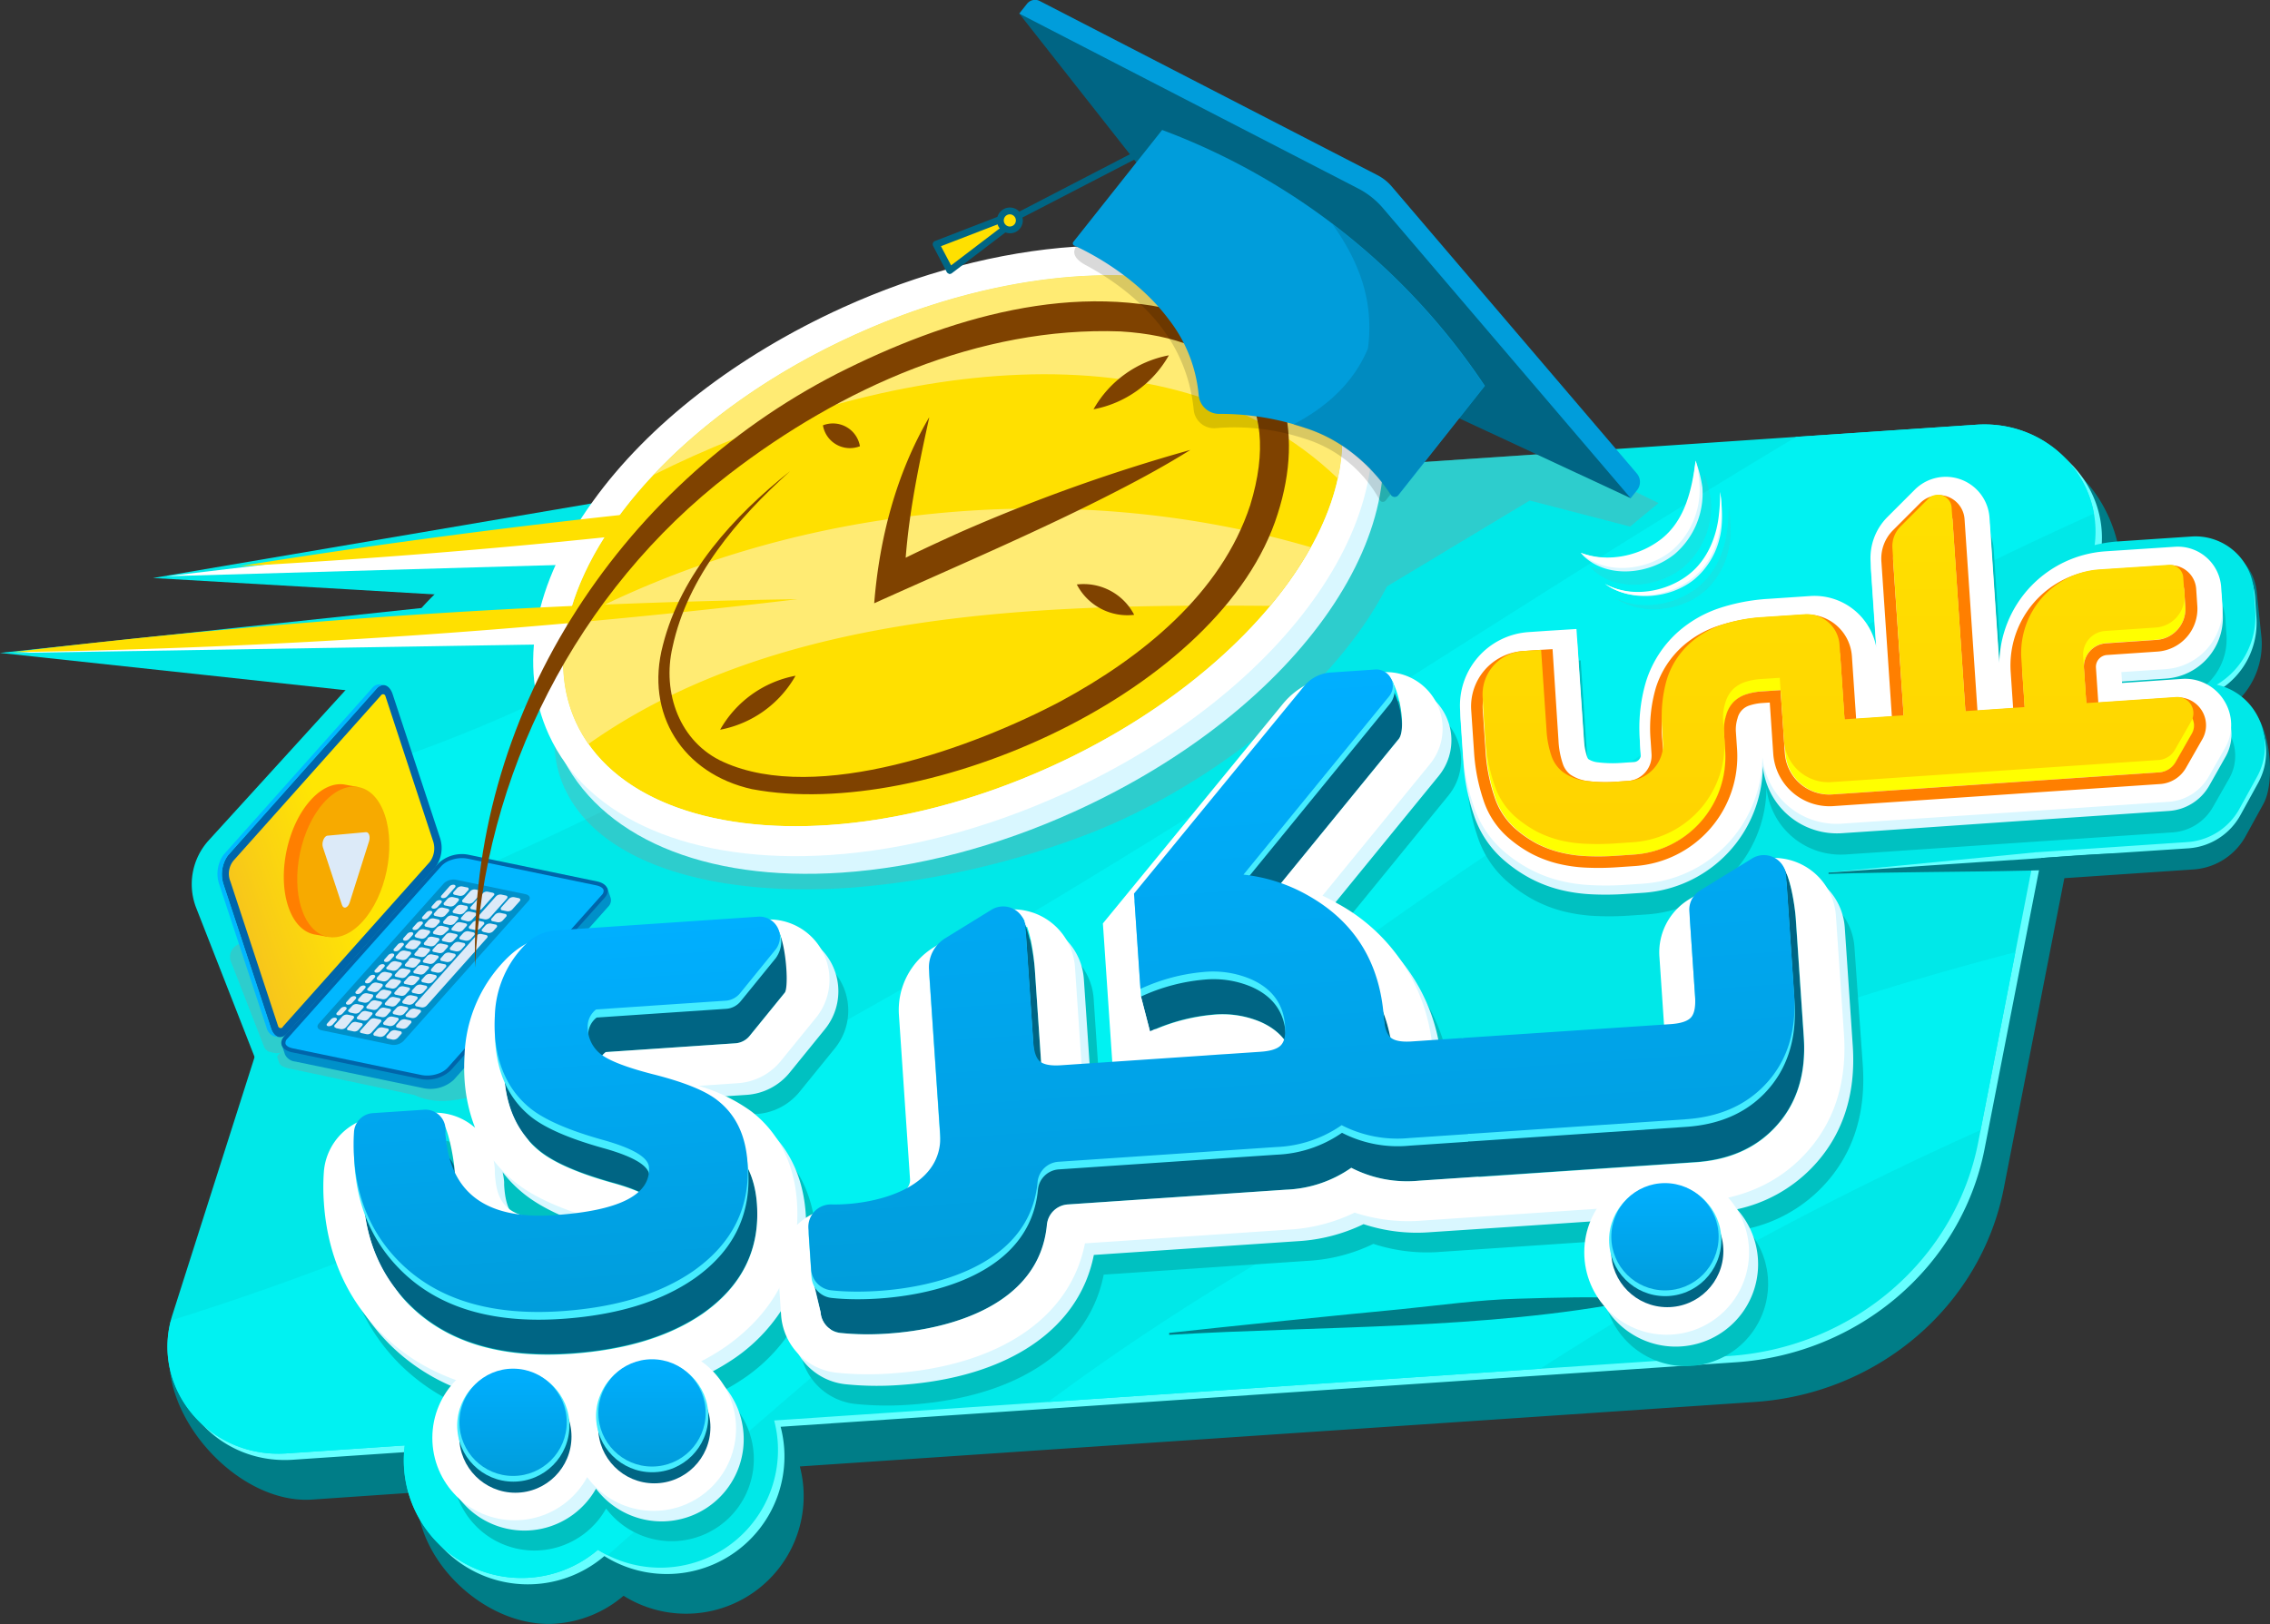 <svg xmlns="http://www.w3.org/2000/svg" xmlns:xlink="http://www.w3.org/1999/xlink" width="497.54" height="356.05" viewBox="0 0 497.54 356.05">
  <rect x="0" y="0" width="497.54" height="356.05" fill="#333333" stroke="none"/>
  <defs>
    <style>
      .cls-1 {
        isolation: isolate;
      }

      .cls-2 {
        fill: #007d87;
      }

      .cls-3 {
        fill: #6ff;
      }

      .cls-4 {
        fill: #00e8e8;
      }

      .cls-5 {
        fill: #00f2f2;
      }

      .cls-6 {
        fill: #00c1c1;
      }

      .cls-7 {
        fill: #d9f7ff;
      }

      .cls-8 {
        fill: #fff;
      }

      .cls-9 {
        fill: #ff0;
      }

      .cls-10 {
        fill: #ff7f00;
      }

      .cls-11 {
        fill: url(#linear-gradient);
      }

      .cls-12, .cls-23, .cls-24 {
        mix-blend-mode: multiply;
      }

      .cls-12, .cls-27 {
        opacity: 0.31;
      }

      .cls-13 {
        fill: #919191;
      }

      .cls-14 {
        fill: #ffe000;
      }

      .cls-15 {
        fill: #ffeb73;
      }

      .cls-16 {
        fill: #0090c9;
      }

      .cls-17 {
        fill: #0065aa;
      }

      .cls-18 {
        fill: #00b7ff;
      }

      .cls-19 {
        fill: #dceaf8;
      }

      .cls-20 {
        fill: url(#Dégradé_sans_nom_36);
      }

      .cls-21 {
        fill: #f7aa00;
      }

      .cls-22 {
        fill: #7f4200;
      }

      .cls-23 {
        opacity: 0.12;
      }

      .cls-24 {
        opacity: 0.15;
      }

      .cls-25, .cls-27 {
        fill: #006584;
      }

      .cls-26 {
        fill: #009ddb;
      }

      .cls-28 {
        fill: #45edff;
      }

      .cls-29 {
        fill: url(#linear-gradient-2);
      }

      .cls-30 {
        fill: url(#linear-gradient-3);
      }

      .cls-31 {
        fill: url(#linear-gradient-4);
      }

      .cls-32 {
        fill: url(#linear-gradient-5);
      }

      .cls-33 {
        fill: url(#linear-gradient-6);
      }
    </style>
    <linearGradient id="linear-gradient" x1="396.35" y1="211" x2="401.51" y2="134.71" gradientTransform="translate(-5.36 24.22) rotate(-3.86)" gradientUnits="userSpaceOnUse">
      <stop offset="0" stop-color="#ffd300"/>
      <stop offset="1" stop-color="#ffe000"/>
    </linearGradient>
    <linearGradient id="Dégradé_sans_nom_36" data-name="Dégradé sans nom 36" x1="63.24" y1="168.6" x2="108.21" y2="168.6" gradientTransform="translate(-60.02 78.57) rotate(-18.27)" gradientUnits="userSpaceOnUse">
      <stop offset="0" stop-color="#f7c61b"/>
      <stop offset="0.53" stop-color="#ffe603"/>
    </linearGradient>
    <linearGradient id="linear-gradient-2" x1="275.11" y1="294.63" x2="275.11" y2="166.03" gradientTransform="translate(-5.36 24.22) rotate(-3.86)" gradientUnits="userSpaceOnUse">
      <stop offset="0" stop-color="#009ddb"/>
      <stop offset="0.28" stop-color="#00a2e6"/>
      <stop offset="1" stop-color="#00afff"/>
    </linearGradient>
    <linearGradient id="linear-gradient-3" x1="115.46" y1="294.36" x2="115.46" y2="210.96" xlink:href="#linear-gradient-2"/>
    <linearGradient id="linear-gradient-4" x1="142.91" y1="321.52" x2="142.91" y2="298.01" gradientTransform="matrix(1, 0, 0, 1, 0, 0)" xlink:href="#linear-gradient-2"/>
    <linearGradient id="linear-gradient-5" x1="364.93" y1="282.9" x2="364.93" y2="259.39" gradientTransform="matrix(1, 0, 0, 1, 0, 0)" xlink:href="#linear-gradient-2"/>
    <linearGradient id="linear-gradient-6" x1="112.46" y1="323.58" x2="112.46" y2="300.06" gradientTransform="matrix(1, 0, 0, 1, 0, 0)" xlink:href="#linear-gradient-2"/>
  </defs>
  <g class="cls-1">
    <g id="Layer_1" data-name="Layer 1">
      <g>
        <path class="cls-2" d="M496.65,180.73c-1.95-3.2-4.37-.85-7.85-1.61a17.36,17.36,0,0,0,8.43-16.19l-1-9.56c-.49-7.17-6.27-11.07-13.22-10.6l-16,5h0A28.64,28.64,0,0,0,447,157.94a30.64,30.64,0,0,0-3.44,5l-1.43-21.22a13,13,0,0,0-13.59-12.23,12.47,12.47,0,0,0-8.12,3.81L414,140a16.85,16.85,0,0,0-4.63,12.82l.7,10.31a16.93,16.93,0,0,0-12.75-4.61l-9.95.67a46.18,46.18,0,0,0-12,2.37,30,30,0,0,0-10.74,6.34,29.4,29.4,0,0,0-8.22,13.2,43.33,43.33,0,0,0-1.49,15.38L355,199l-2.25.15a25.78,25.78,0,0,1-5.2-.13,4.67,4.67,0,0,1-.76-.17,17,17,0,0,1-.52-3.41L345,176l-.65-9.71-9.45.61-4.24.28c-10.86.74-19.08,10.44-18.32,21.64l.7,10.38a53.64,53.64,0,0,0,2.58,13.33,27.46,27.46,0,0,0,8.4,12.64,36.13,36.13,0,0,0,6.34,4.39,33.91,33.91,0,0,0,7.38,2.89,39.78,39.78,0,0,0,8,1.24,71.35,71.35,0,0,0,8.47-.09l4-.27a32.73,32.73,0,0,0,28.95-23.65,19.87,19.87,0,0,0,17.95,9.12l9.49-.64,3.92-.26L447.37,216l1.57-.11,33.42-2.26a14.12,14.12,0,0,0,11.42-7.36l3.85-7C500.05,194.91,499.26,185,496.65,180.73Z" transform="translate(-1.54 -23.02)"/>
        <path class="cls-2" d="M441.88,121.24,140.66,146.49C116,148.15,95,164.29,87.72,187.06L39.49,315.49c-5,15.83,13.32,37.44,30.45,36.29L95.86,350c-.2,1.62-3,.76-2.89,2.46,1,14.22,16,27.49,30.24,26.53a25.68,25.68,0,0,0,15-6.12,25.79,25.79,0,0,0,39.42-23.62,25.39,25.39,0,0,0-.78-4.73l209.34-14.14c27.07-1.83,49.51-21.09,54.54-46.82L466,154.07C469,138.89,457.85,120.16,441.88,121.24Z" transform="translate(-1.54 -23.02)"/>
        <path class="cls-3" d="M436.12,117.51,136.45,137.76c-24.61,1.66-45.67,17.8-52.93,40.56L40.72,312.64c-5,15.84,7.89,31.56,25,30.41l25.93-1.76a25,25,0,0,0-.15,5A25.79,25.79,0,0,0,134,364.17a25.79,25.79,0,0,0,39.42-23.62,26.24,26.24,0,0,0-.78-4.73L382,321.68c27.07-1.83,49.51-21.09,54.53-46.82l25.29-129.52C464.75,130.16,452.09,116.43,436.12,117.51Z" transform="translate(-1.54 -23.02)"/>
        <path class="cls-3" d="M496.19,180.62a13.28,13.28,0,0,0-8.52-6.13,17.37,17.37,0,0,0,8.43-16.19l-.28-4.16A12.86,12.86,0,0,0,482.33,142l-16.42,1.11h0a28.68,28.68,0,0,0-20.06,10.21,31.07,31.07,0,0,0-3.44,5L441,137.09a12.94,12.94,0,0,0-13.59-12.23,12.42,12.42,0,0,0-8.12,3.81l-6.45,6.66a16.81,16.81,0,0,0-4.63,12.81l.7,10.32a16.89,16.89,0,0,0-12.75-4.61l-9.95.67a46.18,46.18,0,0,0-12,2.36,30.28,30.28,0,0,0-10.74,6.34,29.4,29.4,0,0,0-8.22,13.2,43.41,43.41,0,0,0-1.49,15.39l.17,2.56-2.25.15a25.07,25.07,0,0,1-5.2-.13,3.92,3.92,0,0,1-.76-.16,17.09,17.09,0,0,1-.52-3.42l-1.31-19.41-.65-9.7-9.45.6-4.24.29c-10.86.73-19.08,10.44-18.32,21.64l.7,10.37a53.81,53.81,0,0,0,2.58,13.34,27.51,27.51,0,0,0,8.4,12.64,36.07,36.07,0,0,0,6.34,4.38,33.94,33.94,0,0,0,7.38,2.9,40.5,40.5,0,0,0,8,1.24,69.4,69.4,0,0,0,8.47-.1l4-.27A32.72,32.72,0,0,0,386,205.08a19.85,19.85,0,0,0,17.95,9.13l9.49-.64,3.92-.27,28.89-2,1.57-.1L481.23,209a14.13,14.13,0,0,0,11.42-7.37l3.85-7A14,14,0,0,0,496.19,180.62Z" transform="translate(-1.54 -23.02)"/>
        <path class="cls-4" d="M495.93,179.26a13.34,13.34,0,0,0-8.52-6.13,17.38,17.38,0,0,0,8.43-16.19l-.28-4.16a12.86,12.86,0,0,0-13.49-12.15l-16.42,1.1h0A28.65,28.65,0,0,0,445.59,152a30.21,30.21,0,0,0-3.44,5l-1.43-21.22a13,13,0,0,0-13.59-12.23,12.52,12.52,0,0,0-8.13,3.81L412.56,134a16.8,16.8,0,0,0-4.63,12.81l.7,10.32a17,17,0,0,0-12.76-4.61l-9.95.67a46.26,46.26,0,0,0-12,2.37,30.2,30.2,0,0,0-10.74,6.33,29.52,29.52,0,0,0-8.21,13.2,43.41,43.41,0,0,0-1.49,15.39l.17,2.56-2.25.16a25.74,25.74,0,0,1-5.2-.13,4.67,4.67,0,0,1-.76-.17,16.25,16.25,0,0,1-.52-3.42L343.57,170l-.66-9.7-9.44.61-4.25.28c-10.86.74-19.07,10.44-18.32,21.64l.7,10.38a54.2,54.2,0,0,0,2.59,13.33,27.44,27.44,0,0,0,8.39,12.64,36,36,0,0,0,6.35,4.38,33.55,33.55,0,0,0,7.37,2.9,40,40,0,0,0,8,1.24,69.56,69.56,0,0,0,8.48-.1l4-.26a32.72,32.72,0,0,0,29-23.65,19.88,19.88,0,0,0,17.95,9.12l9.5-.64,3.91-.26L446,210l1.57-.11L481,207.63a14.12,14.12,0,0,0,11.42-7.36l3.85-7A14,14,0,0,0,495.93,179.26Z" transform="translate(-1.54 -23.02)"/>
        <path class="cls-4" d="M434.73,116.13,135.07,136.37C110.46,138,89.4,154.18,82.14,176.94L39.34,311.26c-5.05,15.83,7.89,31.56,25,30.4l25.93-1.75a25.79,25.79,0,0,0,42.33,22.88A25.79,25.79,0,0,0,172,339.16a26.13,26.13,0,0,0-.78-4.72L380.59,320.3c27.07-1.83,49.51-21.1,54.53-46.82L460.41,144C463.37,128.78,450.71,115.05,434.73,116.13Z" transform="translate(-1.54 -23.02)"/>
        <polygon class="cls-3" points="446.31 186.84 400.57 191.32 446.95 189.75 446.31 186.84"/>
        <path class="cls-2" d="M402.32,214.62c28.16-.92,58.95.25,86.81-3.83l0-.3c-7.28-.53-14.53-.42-21.78-.38s-14.46.78-21.69,1.26c-10.79.66-32.55,2.15-43.34,2.95l0,.3Z" transform="translate(-1.54 -23.02)"/>
        <path class="cls-4" d="M82.67,168.39,47.29,207.25a14.29,14.29,0,0,0-2.74,14.83l18.33,46.81,44.16-53L90.48,170A4.65,4.65,0,0,0,82.67,168.39Z" transform="translate(-1.54 -23.02)"/>
        <path class="cls-5" d="M273.8,127l-92,6.21c-28.35,29.42-65.43,47.48-104.86,60L65,230.74C137.34,203.29,204.83,163.39,273.8,127Z" transform="translate(-1.54 -23.02)"/>
        <path class="cls-5" d="M434.73,116.13l-39.49,2.67C279.87,187.84,167.52,272.51,39,312.51c-4,15.4,8.65,30.28,25.32,29.15l25.93-1.75a25.79,25.79,0,0,0,42.33,22.88c.69.43,1.41.82,2.15,1.19,99.9-88.44,203.07-173.24,325.74-228.34C458.49,124.14,447.7,115.25,434.73,116.13Z" transform="translate(-1.54 -23.02)"/>
        <path class="cls-5" d="M231.24,330.39l107.9-7.29a728,728,0,0,1,96.51-52.33l7.62-39C367.39,251.53,293.6,284.18,231.24,330.39Z" transform="translate(-1.54 -23.02)"/>
        <path class="cls-6" d="M489.91,183.36a10.08,10.08,0,0,0-9.23-4.71l-13.12.88-.16-2.37,9.71-.66a13.37,13.37,0,0,0,12.43-14.22l-.25-3.74a9.55,9.55,0,0,0-10.15-8.87l-15.22,1h0a24.94,24.94,0,0,0-23.26,24.54l-2.16-31.92a9.59,9.59,0,0,0-16.37-6.13l-6,6a12.7,12.7,0,0,0-3.68,9.84l1.27,18.81a13.79,13.79,0,0,0-14.49-11.33l-9.22.62a41.79,41.79,0,0,0-10.6,2,26.12,26.12,0,0,0-9.21,5.27,24.36,24.36,0,0,0-7,10.91,35.76,35.76,0,0,0-1.32,13l.2,2.91a1.58,1.58,0,0,1-1.47,1.68l-2.69.19a26.43,26.43,0,0,1-5.26-.13,4.62,4.62,0,0,1-2.1-.71,1.9,1.9,0,0,1-.26-.54,14.1,14.1,0,0,1-.7-4l-1.18-17.45L348,167.8l-6.57.42-3.94.26a16.13,16.13,0,0,0-15,17.16l.63,9.32a44.83,44.83,0,0,0,2.26,11.43,22.27,22.27,0,0,0,7.07,10.36,31.35,31.35,0,0,0,5.49,3.68,29.22,29.22,0,0,0,6.36,2.41,35.85,35.85,0,0,0,7,1,63.08,63.08,0,0,0,7.59-.1l3.68-.25a28.07,28.07,0,0,0,26.15-27.83,16.33,16.33,0,0,0,17.33,14.69l8.8-.59,3.63-.25,26.77-1.81,1.46-.1,31-2.09a11,11,0,0,0,8.85-5.54l3.58-6.28A10.06,10.06,0,0,0,489.91,183.36Z" transform="translate(-1.54 -23.02)"/>
        <path class="cls-7" d="M489.09,178.64a10.08,10.08,0,0,0-9.24-4.71l-13.11.89-.16-2.38,9.71-.65a13.38,13.38,0,0,0,12.43-14.23l-.26-3.74A9.54,9.54,0,0,0,478.32,145l-15.22,1h0a25,25,0,0,0-23.25,24.54l-2.16-31.92a9.59,9.59,0,0,0-16.37-6.13l-6,6a12.73,12.73,0,0,0-3.69,9.83l1.27,18.82a13.77,13.77,0,0,0-14.48-11.34l-9.22.62a42,42,0,0,0-10.61,2,26.32,26.32,0,0,0-9.2,5.27,24.41,24.41,0,0,0-7,10.91,35.76,35.76,0,0,0-1.32,13l.2,2.91a1.57,1.57,0,0,1-1.47,1.68l-2.69.19a25.7,25.7,0,0,1-5.26-.13,4.62,4.62,0,0,1-2.1-.71,2.13,2.13,0,0,1-.27-.53,14.81,14.81,0,0,1-.69-4l-1.18-17.45-.44-6.54-6.58.42-3.93.26a16.13,16.13,0,0,0-15,17.16l.63,9.33a44,44,0,0,0,2.26,11.42A22.27,22.27,0,0,0,331.64,212a31,31,0,0,0,5.49,3.68,29.22,29.22,0,0,0,6.36,2.41,35.85,35.85,0,0,0,7,1,63.08,63.08,0,0,0,7.59-.1l3.68-.24A28.09,28.09,0,0,0,387.92,191a16.32,16.32,0,0,0,17.33,14.69l8.8-.59,3.63-.25L444.45,203l1.46-.09,31-2.1a11,11,0,0,0,8.85-5.54L489.3,189A10.06,10.06,0,0,0,489.09,178.64Z" transform="translate(-1.54 -23.02)"/>
        <path class="cls-8" d="M489,176.57a10.06,10.06,0,0,0-9.23-4.71l-13.11.89-.16-2.38,9.71-.65a13.37,13.37,0,0,0,12.42-14.23l-.25-3.74a9.53,9.53,0,0,0-10.15-8.86l-15.22,1h0a25,25,0,0,0-23.26,24.54l-2.15-31.92a9.6,9.6,0,0,0-16.38-6.13l-6,6a12.72,12.72,0,0,0-3.68,9.83l1.27,18.82a13.79,13.79,0,0,0-14.48-11.34l-9.23.62a42.41,42.41,0,0,0-10.6,2,26.23,26.23,0,0,0-9.2,5.27,24.33,24.33,0,0,0-7,10.91,35.55,35.55,0,0,0-1.32,13l.2,2.91a1.6,1.6,0,0,1-1.48,1.69l-2.69.18a26.36,26.36,0,0,1-5.25-.12,4.69,4.69,0,0,1-2.1-.72,1.8,1.8,0,0,1-.27-.53,14.59,14.59,0,0,1-.7-4l-1.18-17.44-.44-6.54-6.57.41-3.93.27a16.12,16.12,0,0,0-15,17.15l.63,9.33a44.84,44.84,0,0,0,2.26,11.42A22.44,22.44,0,0,0,331.55,210a31.1,31.1,0,0,0,5.49,3.67,29.14,29.14,0,0,0,6.35,2.41,35.12,35.12,0,0,0,7,1A65.26,65.26,0,0,0,358,217l3.67-.25a28.07,28.07,0,0,0,26.15-27.83,16.33,16.33,0,0,0,17.34,14.68L414,203l3.63-.24L444.36,201l1.45-.1,31-2.09a11,11,0,0,0,8.85-5.55l3.58-6.28A10.08,10.08,0,0,0,489,176.57Z" transform="translate(-1.54 -23.02)"/>
        <g>
          <g>
            <path class="cls-9" d="M459,179.84l-.69-10.28a5.19,5.19,0,0,1,4.83-5.53l11.07-.75a6.8,6.8,0,0,0,6.33-7.24l-.26-3.74a3,3,0,0,0-3.16-2.77l-15.22,1a18.37,18.37,0,0,0-17.1,19.58l.71,10.61-2.6.17-1.45.1-8.95.61-3-44.55a3,3,0,0,0-5.19-1.94l-6,6a6.23,6.23,0,0,0-1.79,4.77L419,182.54l-4.34.29-3.62.25-5,.33,0,0-1.1-16.32a7.2,7.2,0,0,0-7.68-6.71L388,161a35.28,35.28,0,0,0-8.95,1.71,19.49,19.49,0,0,0-6.91,3.94,17.63,17.63,0,0,0-5.14,8,29.13,29.13,0,0,0-1,10.64l.2,2.91a8.14,8.14,0,0,1-7.57,8.66l-2.69.19a32.87,32.87,0,0,1-6.58-.17,10.91,10.91,0,0,1-5.07-1.91,7.52,7.52,0,0,1-2.57-3.58,21.09,21.09,0,0,1-1.09-5.8l-1.17-17.45,0,0-3.94.26a9.55,9.55,0,0,0-8.88,10.18l.63,9.32a38.07,38.07,0,0,0,1.92,9.75,15.84,15.84,0,0,0,5,7.42,25.4,25.4,0,0,0,4.36,2.93,23.57,23.57,0,0,0,5,1.87,29,29,0,0,0,5.73.83,56.31,56.31,0,0,0,6.81-.09l3.68-.25a21.48,21.48,0,0,0,20-22.88l-.25-3.81a10.45,10.45,0,0,1,.47-3.87,6.79,6.79,0,0,1,1.72-3,7,7,0,0,1,2.63-1.56,13.83,13.83,0,0,1,3.46-.65l4.12-.27s0,0,0,0l.93,13.79a9.75,9.75,0,0,0,10.39,9.07l8.8-.59,3.62-.25,26.78-1.81,1.45-.1,31-2.09a4.51,4.51,0,0,0,3.6-2.25l3.58-6.28a3.54,3.54,0,0,0-3.31-5.28Z" transform="translate(-1.54 -23.02)"/>
            <path class="cls-10" d="M426.24,134.24a3,3,0,0,1,3.26,2.84l3,44.55,8.95-.61,1.45-.1,2.6-.17-.71-10.61a18.37,18.37,0,0,1,17.1-19.58h0l15.22-1a3,3,0,0,1,3.16,2.77l.26,3.74a6.8,6.8,0,0,1-6.33,7.24l-11.07.75a5.19,5.19,0,0,0-4.83,5.53l.69,10.28,19.66-1.33a3.54,3.54,0,0,1,3.31,5.28l-3.58,6.28a4.51,4.51,0,0,1-3.6,2.25l-31,2.09-1.45.1-26.78,1.81-3.62.25-8.8.59a9.75,9.75,0,0,1-10.39-9.07l-.93-13.79s0,0,0,0l-4.12.27a13.83,13.83,0,0,0-3.46.65,7,7,0,0,0-2.63,1.56,6.79,6.79,0,0,0-1.72,3,10.45,10.45,0,0,0-.47,3.87l.25,3.81a21.48,21.48,0,0,1-20,22.88l-3.68.25a56.31,56.31,0,0,1-6.81.09,29,29,0,0,1-5.73-.83,23.57,23.57,0,0,1-5-1.87,25.4,25.4,0,0,1-4.36-2.93,15.84,15.84,0,0,1-5-7.42,38.07,38.07,0,0,1-1.92-9.75l-.63-9.32a9.55,9.55,0,0,1,8.88-10.18l3.94-.26,0,0,1.17,17.45a21.09,21.09,0,0,0,1.09,5.8,7.52,7.52,0,0,0,2.57,3.58,10.91,10.91,0,0,0,5.07,1.91,32.87,32.87,0,0,0,6.58.17l2.69-.19a8.14,8.14,0,0,0,7.57-8.66l-.2-2.91a29.13,29.13,0,0,1,1-10.64,17.63,17.63,0,0,1,5.14-8,19.49,19.49,0,0,1,6.91-3.94A35.28,35.28,0,0,1,388,161l9.22-.62a7.2,7.2,0,0,1,7.68,6.71l1.1,16.32,0,0,5-.33,3.62-.25,4.34-.29-2.48-36.64a6.23,6.23,0,0,1,1.79-4.77l6-6a3,3,0,0,1,1.93-.9m-.17-2.59h0a5.69,5.69,0,0,0-3.6,1.65l-6,6a8.77,8.77,0,0,0-2.53,6.77l2.3,34.05-1.75.12-3.63.25-2.45.16-.93-13.76a9.82,9.82,0,0,0-10.44-9.12l-9.22.62a38.2,38.2,0,0,0-9.61,1.84,22.17,22.17,0,0,0-7.82,4.47,20.45,20.45,0,0,0-5.88,9.13,31.7,31.7,0,0,0-1.14,11.59l.19,2.91a5.56,5.56,0,0,1-5.16,5.91l-2.69.18a30.61,30.61,0,0,1-6.05-.15,8.7,8.7,0,0,1-3.9-1.43,5,5,0,0,1-1.65-2.38,18.66,18.66,0,0,1-.94-5.09L342,167.93l-.17-2.59-2.62.15-3.93.27A12.16,12.16,0,0,0,324,178.69l.63,9.33a41,41,0,0,0,2.05,10.41,18.46,18.46,0,0,0,5.86,8.59,27,27,0,0,0,4.79,3.22,25.93,25.93,0,0,0,5.51,2.08,31.67,31.67,0,0,0,6.23.91,59.35,59.35,0,0,0,7.12-.09l3.68-.25a24.1,24.1,0,0,0,22.4-25.65l-.26-3.81a8.06,8.06,0,0,1,.36-2.91,3.88,3.88,0,0,1,2.7-2.86,11.63,11.63,0,0,1,2.82-.52l1.55-.1.76,11.22a12.37,12.37,0,0,0,13.15,11.49l8.8-.6,3.63-.24,26.78-1.81L444,197l31-2.09a7.06,7.06,0,0,0,5.67-3.56l3.58-6.27a6.13,6.13,0,0,0-5.74-9.16l-17.06,1.15-.52-7.68a2.6,2.6,0,0,1,2.42-2.77l11.07-.75a9.4,9.4,0,0,0,8.73-10l-.25-3.74a5.57,5.57,0,0,0-5.93-5.18l-15.22,1a21,21,0,0,0-19.51,22.34l.54,8h0l-1.46.1-6.36.43-2.83-42a5.66,5.66,0,0,0-6-5.25Z" transform="translate(-1.54 -23.02)"/>
          </g>
          <path class="cls-11" d="M458.82,177.16l-.69-10.28a5.19,5.19,0,0,1,4.83-5.53L474,160.6a6.78,6.78,0,0,0,6.32-7.24l-.25-3.74a3,3,0,0,0-3.17-2.77l-15.21,1a18.39,18.39,0,0,0-17.11,19.58l.72,10.61-2.6.17-1.45.1-8.95.61-3-44.55a3,3,0,0,0-5.19-1.94l-6,6a6.16,6.16,0,0,0-1.79,4.77l2.48,36.64-4.34.29-3.63.25-5,.33,0,0-1.1-16.32a7.21,7.21,0,0,0-7.68-6.71l-9.22.62a35.28,35.28,0,0,0-8.95,1.71A19.63,19.63,0,0,0,372,164a17.7,17.7,0,0,0-5.13,8,29.13,29.13,0,0,0-1,10.64l.2,2.91a8.14,8.14,0,0,1-7.57,8.66l-2.69.19a32.85,32.85,0,0,1-6.58-.17,10.91,10.91,0,0,1-5.07-1.91,7.45,7.45,0,0,1-2.57-3.58,21.09,21.09,0,0,1-1.09-5.8l-1.18-17.45s0,0,0,0l-3.93.26a9.55,9.55,0,0,0-8.88,10.18l.63,9.32a38.07,38.07,0,0,0,1.92,9.75,15.84,15.84,0,0,0,5,7.42,25.4,25.4,0,0,0,4.36,2.93,23.57,23.57,0,0,0,5,1.87A29,29,0,0,0,349,208a56.33,56.33,0,0,0,6.81-.09l3.67-.25a21.48,21.48,0,0,0,20-22.88l-.26-3.82a10.41,10.41,0,0,1,.48-3.86,6.88,6.88,0,0,1,1.71-3,7.13,7.13,0,0,1,2.63-1.56,13.91,13.91,0,0,1,3.47-.65l4.12-.27,0,0,.93,13.79A9.75,9.75,0,0,0,403,194.48l8.8-.59,3.62-.25,26.78-1.81,1.45-.1,31-2.09a4.48,4.48,0,0,0,3.59-2.25l3.59-6.28a3.54,3.54,0,0,0-3.31-5.28Z" transform="translate(-1.54 -23.02)"/>
        </g>
        <g class="cls-12">
          <path class="cls-13" d="M342.76,122.33l-30.71,2.07a46.53,46.53,0,0,0-4.19-17.15L132.34,162.41c-9.67,12.64-11.87,25-6.11,35.26,8.17,14.57,31.12,22,61.39,20a185.7,185.7,0,0,0,51-11.27c24.14-8.94,54-29.71,66.92-54.82l31.29-18.82,22,5.71,6.22-5.16Z" transform="translate(-1.54 -23.02)"/>
        </g>
        <path class="cls-7" d="M301.35,107.51C292.91,88.89,269.79,79,239.52,81h0c-16.48,1.12-34.08,5.74-50.9,13.37-23.08,10.47-42.52,25.57-54.72,42.5-13,18-16.4,36.09-9.66,51,8.45,18.61,31.56,28.51,61.83,26.46,16.49-1.11,34.09-5.73,50.9-13.36C286.63,178.44,314.91,137.38,301.35,107.51Z" transform="translate(-1.54 -23.02)"/>
        <g>
          <ellipse class="cls-14" cx="210.34" cy="143.76" rx="90.73" ry="51.99" transform="translate(-42.14 76.73) rotate(-24.4)"/>
          <path class="cls-4" d="M124.16,155c-.56-.15-89.08-5.26-89.08-5.26L139.4,132Z" transform="translate(-1.54 -23.02)"/>
          <path class="cls-8" d="M237.5,83.61c26.4-1.78,47.94,6.06,55.47,22.66,11.86,26.15-15.51,64.13-61.14,84.83-16.67,7.56-33.47,11.78-48.65,12.8-26.4,1.79-47.93-6.06-55.46-22.66-11.87-26.15,15.51-64.13,61.14-84.83,16.66-7.56,33.46-11.77,48.64-12.8m-.43-6.5h0c-16.49,1.11-34.09,5.74-50.9,13.37C163.08,101,143.64,116,131.44,133c-13,18-16.4,36.1-9.65,51,8.44,18.61,31.56,28.51,61.83,26.46,16.48-1.11,34.08-5.73,50.9-13.36,49.65-22.53,77.93-63.59,64.38-93.46C290.45,85,267.34,75.06,237.07,77.11Z" transform="translate(-1.54 -23.02)"/>
        </g>
        <path class="cls-15" d="M294.77,127.92c1.68-7.66,1.2-15-1.8-21.65C281.1,80.12,234.49,75.7,188.86,96.41c-18,8.16-33.13,19-44.16,30.77C190.34,104.16,257,91.57,294.77,127.92Z" transform="translate(-1.54 -23.02)"/>
        <path class="cls-15" d="M125.92,159.73c-1.65,7.61-1.19,14.94,1.8,21.51a29.9,29.9,0,0,0,2.8,4.89c41.86-29.63,100.06-30.67,149.39-30.28A83.2,83.2,0,0,0,288.84,143C235.73,127.43,174.82,133.45,125.92,159.73Z" transform="translate(-1.54 -23.02)"/>
        <path class="cls-4" d="M90.53,175.81c-.61-.15-89-9.65-89-9.65l112.12-11.94Z" transform="translate(-1.54 -23.02)"/>
        <polygon class="cls-8" points="118.79 141.28 3.39 143.15 123.92 133 118.79 141.28"/>
        <path class="cls-14" d="M4.28,166a1652.6,1652.6,0,0,1,172.07-11.62A1652.42,1652.42,0,0,1,4.28,166Z" transform="translate(-1.54 -23.02)"/>
        <polygon class="cls-8" points="124.73 123.79 36.51 126.34 129.66 115.3 124.73 123.79"/>
        <path class="cls-14" d="M54,147.16a1649.51,1649.51,0,0,1,171.47-18.41A1652.24,1652.24,0,0,1,54,147.16Z" transform="translate(-1.54 -23.02)"/>
        <g class="cls-12">
          <path class="cls-13" d="M137.1,243s-.48-1.23-.48-1.24l0,0c-.21-.42-.91-.8-2.07-1L107,234.87a12.1,12.1,0,0,0-6.67.47l-.61.3a2.9,2.9,0,0,0,1.5-3.39L93.91,213.4a2.08,2.08,0,0,0-1.7-1.29h.06l-1-.19a2.87,2.87,0,0,0-1.63.31L53.71,230.09a3,3,0,0,0-1.65,3.5l7.33,18.85a2,2,0,0,0,1.41,1.24l1.07.22a.74.74,0,0,0,.27,0h0a2.9,2.9,0,0,0,1.15-.15l-.18.09c-.6.3-.84.63-.79,1h0a13.83,13.83,0,0,0,.48,1.31c.16.44.89.86,2.12,1.12l27.49,5.83c15,7.3,43.92-19,43.92-19C137,243.76,137.22,243.38,137.1,243Z" transform="translate(-1.54 -23.02)"/>
        </g>
        <g>
          <g>
            <g>
              <path class="cls-16" d="M101,259.75l33.8-37.9a2,2,0,0,0,.59-1.95l-.69-2.07c-.25-.71-.37.72-1.59.46l-28.22-5.86a7.54,7.54,0,0,0-6.52,1.86l-33.8,37.9c-.44.5-1.29-.72-1.29-.24,0,.16.66,2,.7,2.19a2.77,2.77,0,0,0,2.28,1.61l28.22,5.86A7.53,7.53,0,0,0,101,259.75Z" transform="translate(-1.54 -23.02)"/>
              <path class="cls-17" d="M100.29,257.72l33.79-37.9c1.34-1.49.58-3.09-1.68-3.56l-28.22-5.86a7.54,7.54,0,0,0-6.52,1.86l-33.8,37.9c-1.33,1.49-.58,3.09,1.69,3.56l28.22,5.86A7.53,7.53,0,0,0,100.29,257.72Z" transform="translate(-1.54 -23.02)"/>
              <path class="cls-18" d="M97.43,258.45a5.19,5.19,0,0,0,2.2-1.31l33.8-37.9a1.28,1.28,0,0,0,.4-1.12c-.15-.45-.75-.82-1.61-1L104,211.26a7,7,0,0,0-3.48.27,5.15,5.15,0,0,0-2.21,1.32L64.52,250.74a1.28,1.28,0,0,0-.4,1.12c.14.45.75.82,1.61,1L94,258.72A7,7,0,0,0,97.43,258.45Z" transform="translate(-1.54 -23.02)"/>
              <path class="cls-16" d="M89.94,251.29l27.44-30.77c.55-.62.24-1.28-.7-1.47l-15.15-3.15a3.11,3.11,0,0,0-2.69.77L71.4,247.44c-.55.62-.24,1.27.69,1.47l15.16,3.14A3.08,3.08,0,0,0,89.94,251.29Z" transform="translate(-1.54 -23.02)"/>
              <path class="cls-19" d="M101.07,217a1.17,1.17,0,0,0-1,.33l-1.76,2c-.22.26-.14.51.19.58a1.17,1.17,0,0,0,1-.33l1.76-2C101.48,217.33,101.4,217.07,101.07,217Zm-3,3.38a1.17,1.17,0,0,0-1,.33l-.83.93c-.23.25-.14.51.19.58a1.15,1.15,0,0,0,1-.33l.84-.94C98.47,220.7,98.39,220.45,98.06,220.38ZM96,222.72a1.15,1.15,0,0,0-1,.33l-.84.93c-.22.25-.14.51.19.58a1.17,1.17,0,0,0,1-.33l.83-.94C96.38,223,96.3,222.78,96,222.72Zm-2.08,2.33a1.16,1.16,0,0,0-1,.34l-.83.93a.32.32,0,0,0,.18.58,1.19,1.19,0,0,0,1-.33l.83-.94A.32.32,0,0,0,93.89,225.05Zm-2.09,2.34a1.2,1.2,0,0,0-1,.33l-.83.94c-.22.25-.14.51.19.58a1.2,1.2,0,0,0,1-.34L92,228C92.21,227.72,92.13,227.46,91.8,227.39Zm-2.08,2.34a1.16,1.16,0,0,0-1,.33l-.83.94c-.23.25-.14.51.18.57a1.16,1.16,0,0,0,1-.33l.83-.93A.32.32,0,0,0,89.72,229.73Zm-2.09,2.34a1.17,1.17,0,0,0-1,.33l-.83.94c-.22.25-.14.5.19.57a1.15,1.15,0,0,0,1-.33l.84-.93C88,232.4,88,232.14,87.63,232.07Zm-2.08,2.34a1.16,1.16,0,0,0-1,.33l-.83.93a.32.32,0,0,0,.18.58,1.16,1.16,0,0,0,1-.33l.83-.93C86,234.73,85.87,234.48,85.55,234.41Zm-2.09,2.34a1.17,1.17,0,0,0-1,.33l-.83.93c-.22.25-.14.51.19.58a1.15,1.15,0,0,0,1-.33l.84-.94C83.87,237.07,83.79,236.81,83.46,236.75Zm-2.09,2.34a1.15,1.15,0,0,0-1,.33l-.84.93c-.22.25-.14.51.19.58a1.17,1.17,0,0,0,1-.33l.83-.94C81.78,239.41,81.7,239.15,81.37,239.09Zm-2.08,2.33a1.17,1.17,0,0,0-1,.34l-.83.93c-.23.25-.14.51.19.58a1.18,1.18,0,0,0,1-.33l.84-.94C79.7,241.75,79.62,241.49,79.29,241.42Zm-2.09,2.34a1.15,1.15,0,0,0-1,.33l-.84.94c-.22.25-.14.51.19.57a1.17,1.17,0,0,0,1-.33l.83-.93C77.61,244.09,77.53,243.83,77.2,243.76Zm-2.13,2.39a1.15,1.15,0,0,0-1,.33l-.84.93c-.22.26-.14.51.19.58a1.17,1.17,0,0,0,1-.33l.83-.93C75.48,246.48,75.4,246.22,75.07,246.15Zm28.76-28.58-1-.21a1.33,1.33,0,0,0-1.14.37l-.72.81c-.26.29-.16.58.21.66l1.06.22a1.35,1.35,0,0,0,1.13-.38l.72-.81A.37.37,0,0,0,103.83,217.57Zm-2.59,3.81.72-.81c.25-.29.16-.58-.22-.66l-1-.22a1.38,1.38,0,0,0-1.14.38l-.72.81a.37.37,0,0,0,.22.66l1,.21A1.34,1.34,0,0,0,101.24,221.38Zm-1.58.87L98.6,222a1.29,1.29,0,0,0-1.13.38l-.72.81c-.26.28-.16.58.21.65l1.06.22a1.31,1.31,0,0,0,1.13-.37l.72-.81C100.13,222.62,100,222.33,99.66,222.25Zm-2.09,2.34-1-.22a1.32,1.32,0,0,0-1.14.38l-.72.81c-.25.28-.16.58.22.65l1.05.22a1.29,1.29,0,0,0,1.13-.38l.73-.8C98,225,98,224.67,97.57,224.59Zm-4.78,4,1,.22a1.31,1.31,0,0,0,1.14-.38l.72-.81c.25-.28.16-.57-.21-.65l-1.06-.22a1.29,1.29,0,0,0-1.13.38l-.72.8C92.32,228.18,92.42,228.47,92.79,228.55Zm-2.09,2.34,1.06.22a1.29,1.29,0,0,0,1.13-.38l.72-.81c.26-.28.16-.58-.21-.65l-1.05-.22a1.34,1.34,0,0,0-1.14.37l-.72.81C90.24,230.52,90.33,230.81,90.7,230.89Zm-2.08,2.34,1,.22a1.34,1.34,0,0,0,1.14-.38l.72-.81a.37.37,0,0,0-.21-.66l-1.06-.21a1.31,1.31,0,0,0-1.13.37l-.72.81C88.15,232.86,88.25,233.15,88.62,233.23Zm-2.09,2.34,1.06.22a1.35,1.35,0,0,0,1.13-.38l.72-.81c.26-.29.16-.58-.21-.66l-1-.22a1.37,1.37,0,0,0-1.14.38l-.72.81C86.07,235.2,86.16,235.49,86.53,235.57Zm-2.08,2.34,1,.21a1.34,1.34,0,0,0,1.14-.37l.72-.81c.25-.29.16-.58-.21-.66l-1.06-.22a1.32,1.32,0,0,0-1.13.38l-.73.81A.37.37,0,0,0,84.45,237.91Zm-2.09,2.33,1.06.22a1.31,1.31,0,0,0,1.13-.37l.72-.81c.26-.29.16-.58-.21-.66l-1-.22a1.31,1.31,0,0,0-1.14.38l-.72.81C81.89,239.87,82,240.17,82.36,240.24ZM83,241l-1-.22a1.29,1.29,0,0,0-1.13.38l-.73.81c-.25.28-.16.58.22.65l1,.22a1.32,1.32,0,0,0,1.14-.38l.72-.8C83.44,241.33,83.35,241,83,241Zm-4.78,4,1.06.22a1.29,1.29,0,0,0,1.13-.38l.72-.81c.26-.28.16-.58-.21-.65l-1.06-.22a1.29,1.29,0,0,0-1.13.38l-.72.8C77.72,244.55,77.82,244.84,78.19,244.92Zm-3,3.43,1,.21a1.34,1.34,0,0,0,1.14-.37L79,246.34a.37.37,0,0,0-.21-.66l-1.05-.21a1.33,1.33,0,0,0-1.14.37l-1.65,1.85A.37.37,0,0,0,75.14,248.35Zm31.53-30.19-1-.21a1.33,1.33,0,0,0-1.14.37l-1.64,1.85a.37.37,0,0,0,.21.66l1,.21a1.34,1.34,0,0,0,1.14-.37l1.64-1.85A.37.37,0,0,0,106.67,218.16Zm-3,3.38-1-.22a1.31,1.31,0,0,0-1.14.38l-.72.81c-.25.28-.16.58.21.65l1.06.22a1.31,1.31,0,0,0,1.13-.37l.72-.81C104.13,221.91,104,221.62,103.66,221.54Zm-1.87,3c.25-.29.16-.58-.22-.66l-1-.22a1.29,1.29,0,0,0-1.13.38l-.73.81c-.25.28-.16.57.22.65l1.05.22a1.32,1.32,0,0,0,1.14-.38Zm-2.09,2.33c.26-.28.16-.58-.21-.65L98.43,226a1.29,1.29,0,0,0-1.13.38l-.72.8c-.26.29-.16.58.21.66l1.06.22a1.29,1.29,0,0,0,1.13-.38Zm-4.49,1.84-.72.81c-.25.29-.16.58.22.66l1.05.22a1.29,1.29,0,0,0,1.13-.38l.73-.81c.25-.28.16-.58-.22-.65l-1.05-.22A1.34,1.34,0,0,0,95.21,228.71Zm-2,2.29-.81.91c-.23.26-.14.52.2.59l1.18.25a1.2,1.2,0,0,0,1-.34l.81-.91c.23-.26.14-.52-.2-.59l-1.18-.25A1.19,1.19,0,0,0,93.17,231Zm-2.08,2.34-.81.91c-.23.26-.15.52.19.59l1.18.25a1.19,1.19,0,0,0,1-.34l.81-.91c.23-.26.14-.52-.19-.59L92.11,233A1.18,1.18,0,0,0,91.09,233.34ZM89,235.68l-.81.91c-.23.26-.14.52.19.59l1.19.25a1.21,1.21,0,0,0,1-.34l.81-.91c.23-.26.15-.53-.19-.6L90,235.34A1.19,1.19,0,0,0,89,235.68ZM86.92,238l-.81.91c-.23.25-.15.52.19.59l1.18.25a1.2,1.2,0,0,0,1-.35l.81-.9c.23-.26.14-.53-.19-.6l-1.19-.24A1.18,1.18,0,0,0,86.92,238Zm-2.09,2.34-.81.9c-.23.26-.14.53.19.6l1.19.24a1.18,1.18,0,0,0,1-.34l.81-.9c.23-.26.15-.53-.19-.6L85.86,240A1.19,1.19,0,0,0,84.83,240.36Zm-.49,3.74.81-.91c.23-.25.14-.52-.2-.59l-1.18-.25a1.18,1.18,0,0,0-1,.35l-.81.9c-.23.26-.15.53.19.6l1.18.24A1.19,1.19,0,0,0,84.34,244.1Zm-2.09,2.34.81-.91c.23-.26.15-.52-.19-.59l-1.18-.25a1.22,1.22,0,0,0-1,.34l-.81.91c-.23.26-.14.53.19.6l1.19.24A1.18,1.18,0,0,0,82.25,246.44Zm-4.34,2.48,1.19.25a1.18,1.18,0,0,0,1-.34l.81-.91c.23-.26.15-.52-.19-.59l-1.18-.25a1.19,1.19,0,0,0-1,.34l-.81.91C77.49,248.59,77.58,248.85,77.91,248.92Zm31.67-30.15-1.19-.25a1.18,1.18,0,0,0-1,.34l-2.62,2.93a.33.33,0,0,0,.2.6l1.18.24a1.19,1.19,0,0,0,1-.34l2.61-2.93C110,219.1,109.91,218.84,109.58,218.77Zm-3.89,4.36-1.19-.25a1.21,1.21,0,0,0-1,.34l-.81.91c-.23.26-.15.53.19.6L104,225a1.19,1.19,0,0,0,1-.34l.81-.91A.33.33,0,0,0,105.69,223.13Zm-2.09,2.34-1.18-.25a1.22,1.22,0,0,0-1,.34l-.81.91c-.23.26-.14.52.19.59l1.19.25a1.18,1.18,0,0,0,1-.34l.81-.91C104,225.8,103.94,225.54,103.6,225.47Zm-2.08,2.34-1.19-.25a1.18,1.18,0,0,0-1,.34l-.81.91c-.23.26-.15.52.19.59l1.18.25a1.19,1.19,0,0,0,1-.34l.81-.91C101.94,228.14,101.85,227.88,101.52,227.81Zm-2.71,3.84.81-.91c.23-.26.15-.52-.19-.59l-1.18-.25a1.19,1.19,0,0,0-1,.34l-.81.91c-.23.26-.14.52.19.59l1.19.25A1.21,1.21,0,0,0,98.81,231.65ZM96.73,234l.81-.91a.33.33,0,0,0-.2-.6l-1.18-.24a1.17,1.17,0,0,0-1,.34l-.81.91c-.23.25-.15.52.19.59l1.18.25A1.22,1.22,0,0,0,96.73,234Zm-2.09,2.33.81-.9c.23-.26.15-.53-.19-.6l-1.18-.24a1.19,1.19,0,0,0-1,.34l-.81.91a.33.33,0,0,0,.19.59l1.19.24A1.18,1.18,0,0,0,94.64,236.32Zm-2.08,2.34.81-.91c.23-.25.14-.52-.2-.59L92,236.91a1.23,1.23,0,0,0-1,.35l-.81.9a.33.33,0,0,0,.2.6l1.18.24A1.19,1.19,0,0,0,92.56,238.66ZM90.47,241l.81-.91c.23-.26.14-.52-.19-.59l-1.19-.25a1.21,1.21,0,0,0-1,.34l-.81.91c-.23.26-.15.53.19.6l1.19.24A1.18,1.18,0,0,0,90.47,241Zm-2.08,2.34.81-.91c.23-.26.14-.52-.2-.59l-1.18-.25a1.19,1.19,0,0,0-1,.34l-.81.91c-.23.26-.14.52.2.59l1.18.25A1.19,1.19,0,0,0,88.39,243.34Zm-1.47.84-1.19-.25a1.18,1.18,0,0,0-1,.34l-.81.91c-.23.26-.15.52.19.59l1.18.25a1.19,1.19,0,0,0,1-.34l.81-.91C87.34,244.51,87.25,244.25,86.92,244.18Zm-6.17,5.33,1.19.25a1.17,1.17,0,0,0,1-.34L85,247.11c.23-.26.15-.53-.19-.6l-1.18-.24a1.19,1.19,0,0,0-1,.34l-2.06,2.31C80.33,249.18,80.42,249.44,80.75,249.51Zm31.66-30.16-1-.21a1.36,1.36,0,0,0-1.16.39l-3.71,4.16a.37.37,0,0,0,.22.67l1,.21a1.35,1.35,0,0,0,1.16-.38l3.71-4.16C112.89,219.73,112.79,219.43,112.41,219.35Zm-5.1,5.72-1-.22a1.36,1.36,0,0,0-1.16.39l-.7.79a.37.37,0,0,0,.22.67l1,.21a1.33,1.33,0,0,0,1.16-.39l.7-.78A.37.37,0,0,0,107.31,225.07Zm-2.08,2.34-1-.22a1.36,1.36,0,0,0-1.16.39l-.7.78c-.26.3-.16.6.22.67l1,.22a1.34,1.34,0,0,0,1.15-.39l.71-.78C105.71,227.78,105.61,227.48,105.23,227.41Zm-2.09,2.33-1-.21a1.33,1.33,0,0,0-1.16.39l-.7.78c-.26.29-.17.59.21.67l1,.22a1.39,1.39,0,0,0,1.16-.39l.7-.79A.37.37,0,0,0,103.14,229.74Zm-2.08,2.34-1-.21a1.35,1.35,0,0,0-1.16.38l-.7.79a.37.37,0,0,0,.22.67l1,.21a1.35,1.35,0,0,0,1.16-.38l.7-.79C101.53,232.46,101.44,232.16,101.06,232.08ZM99,234.42l-1-.21a1.35,1.35,0,0,0-1.16.38l-.7.79c-.26.29-.17.59.21.67l1,.21a1.35,1.35,0,0,0,1.16-.38l.7-.79A.37.37,0,0,0,99,234.42Zm-2.08,2.34-1-.21a1.35,1.35,0,0,0-1.16.38l-.7.79a.37.37,0,0,0,.22.67l1,.21a1.35,1.35,0,0,0,1.16-.38l.7-.79C97.36,237.14,97.27,236.84,96.89,236.76ZM94.8,239.1l-1-.22a1.37,1.37,0,0,0-1.15.39l-.71.79a.37.37,0,0,0,.22.67l1,.21a1.33,1.33,0,0,0,1.16-.39l.7-.78A.37.37,0,0,0,94.8,239.1Zm-2.08,2.34-1-.22a1.36,1.36,0,0,0-1.16.39l-.7.78c-.26.3-.16.6.22.68l1,.21a1.36,1.36,0,0,0,1.16-.39l.7-.78C93.19,241.82,93.1,241.51,92.72,241.44Zm-2.09,2.33-1-.21a1.31,1.31,0,0,0-1.15.39l-.71.78a.37.37,0,0,0,.22.67l1,.22a1.36,1.36,0,0,0,1.16-.39l.7-.79A.37.37,0,0,0,90.63,243.77Zm-2.09,2.34-1-.21a1.35,1.35,0,0,0-1.16.38l-.7.79a.37.37,0,0,0,.22.67l1,.22a1.39,1.39,0,0,0,1.16-.39l.7-.79A.37.37,0,0,0,88.54,246.11Zm-4.8,4,1,.22a1.39,1.39,0,0,0,1.16-.39l.7-.79a.37.37,0,0,0-.22-.67l-1-.21a1.33,1.33,0,0,0-1.16.39l-.7.78C83.27,249.75,83.36,250.05,83.74,250.13Zm27.91-27.52,1,.21a1.35,1.35,0,0,0,1.16-.38l1.63-1.82c.26-.3.16-.6-.22-.68l-1-.21a1.36,1.36,0,0,0-1.16.39l-1.62,1.82C111.18,222.23,111.27,222.53,111.65,222.61ZM109.57,225l1,.21a1.33,1.33,0,0,0,1.15-.38l.71-.79a.37.37,0,0,0-.22-.67l-1-.21a1.35,1.35,0,0,0-1.16.38l-.7.79A.37.37,0,0,0,109.57,225Zm-2.09,2.34,1,.21a1.35,1.35,0,0,0,1.16-.38l.7-.79a.37.37,0,0,0-.22-.67l-1-.21a1.35,1.35,0,0,0-1.16.38l-.7.79C107,226.91,107.1,227.21,107.48,227.29ZM92.89,243.66l1,.21a1.35,1.35,0,0,0,1.16-.38l13.21-14.82c.26-.29.17-.59-.21-.67l-1-.21a1.35,1.35,0,0,0-1.16.38L92.67,243A.37.37,0,0,0,92.89,243.66ZM90.8,246l1,.21a1.33,1.33,0,0,0,1.15-.38l.71-.79a.37.37,0,0,0-.22-.67l-1-.22a1.39,1.39,0,0,0-1.16.39l-.7.79A.37.37,0,0,0,90.8,246Zm-2.09,2.34,1,.21a1.36,1.36,0,0,0,1.16-.39l.7-.78a.37.37,0,0,0-.22-.67l-1-.22a1.36,1.36,0,0,0-1.16.39l-.7.79C88.24,248,88.33,248.26,88.71,248.34Zm-2.13,2.38,1,.22a1.39,1.39,0,0,0,1.16-.39l.7-.79a.37.37,0,0,0-.22-.67l-1-.21a1.33,1.33,0,0,0-1.16.39l-.7.78C86.11,250.34,86.21,250.64,86.58,250.72Z" transform="translate(-1.54 -23.02)"/>
              <g>
                <path class="cls-17" d="M64.42,249.62,97,213.09a7.13,7.13,0,0,0,1-6.32L87.6,175.21c-.69-2.08-2.27-2.61-3.53-1.2L51.51,210.54a7.13,7.13,0,0,0-1,6.32l10.42,31.56C61.58,250.5,63.16,251,64.42,249.62Z" transform="translate(-1.54 -23.02)"/>
                <path class="cls-20" d="M63.52,248.12,95.73,212a5,5,0,0,0,.7-4.68L86,175.58a.52.52,0,0,0-.89-.18L52.76,211.65a4.54,4.54,0,0,0-.7,4.68L62.5,248a.58.58,0,0,0,1,.21Z" transform="translate(-1.54 -23.02)"/>
                <path class="cls-18" d="M50.57,210.38l32.56-36.53a2,2,0,0,1,1.57-.79c.07,0,1,.16,1.06.18a1.93,1.93,0,0,0-1.69.77L51.51,210.54a7.13,7.13,0,0,0-1,6.32l10.42,31.56c.43,1.29,1.21,2,2,2a.64.64,0,0,1-.28,0l-1.1-.23a2.74,2.74,0,0,1-1.6-1.92L49.53,216.7A7.13,7.13,0,0,1,50.57,210.38Z" transform="translate(-1.54 -23.02)"/>
              </g>
            </g>
            <g>
              <path class="cls-10" d="M64.7,221.71c-2.37-7.16-.19-17.55,4.86-23.2,2.43-2.73,5.09-3.86,7.45-3.5h0l3.17.59-.35,1.66a12.2,12.2,0,0,1,1.83,3.59c2.36,7.16.19,17.55-4.86,23.21a12.4,12.4,0,0,1-3.19,2.62l-.36,1.7-2.47-.44C68.19,227.59,65.94,225.47,64.7,221.71Z" transform="translate(-1.54 -23.02)"/>
              <path class="cls-21" d="M67.64,222.24C70,229.4,76,230.61,81.06,225s7.22-16,4.86-23.2S77.55,193.38,72.5,199,65.28,215.08,67.64,222.24Z" transform="translate(-1.54 -23.02)"/>
            </g>
          </g>
          <path class="cls-19" d="M82.43,207.45l-4.25,13.44c-.39,1.21-1.36,1.52-1.69.53l-4.18-12.66c-.33-1,.27-2.46,1-2.53l8.43-.77C82.41,205.4,82.75,206.42,82.43,207.45Z" transform="translate(-1.54 -23.02)"/>
        </g>
        <g>
          <path class="cls-22" d="M105.68,235.07c-1.52-54.74,31-105.32,79.36-130.14,23.69-12,52.59-21,78.94-12.51,19.5,6.83,23.43,25.1,17.6,43.28-12.25,39-77.06,67.54-115.22,60.33-15.17-3.38-23.53-16.52-19.52-31.6,4-15.74,15.56-28.31,27.88-38.12-11.58,10.41-22.46,23.1-25.77,38.57-2.34,10,1.56,20.9,11.16,25.2,20.61,9.36,55-3.29,74-13.36,17.63-9.55,35.07-23.48,41.45-42.94,7.32-23.84-4.47-36.66-28.42-38.1-31-1.15-61.34,12.48-85.65,31.19-33.36,25.63-54.13,66.11-55.8,108.2Z" transform="translate(-1.54 -23.02)"/>
          <g>
            <path class="cls-22" d="M205.2,114.6c-2.63,12-5.06,23.76-5.44,36l-4.33-2.92c5.31-2.86,10.8-5.35,16.26-7.84a380.57,380.57,0,0,1,50.76-18.18c-5.12,3.19-10.39,6.09-15.73,8.83-17,8.79-36.09,16.9-53.57,24.79,1.13-14.21,4.81-28.37,12-40.69Z" transform="translate(-1.54 -23.02)"/>
            <path class="cls-22" d="M257.73,100.92a24.1,24.1,0,0,1-16.51,11.83,24.1,24.1,0,0,1,16.51-11.83Z" transform="translate(-1.54 -23.02)"/>
            <path class="cls-22" d="M175.9,171.18A24.14,24.14,0,0,1,159.38,183a24.12,24.12,0,0,1,16.52-11.83Z" transform="translate(-1.54 -23.02)"/>
            <path class="cls-22" d="M237.56,151.16a12.48,12.48,0,0,1,12.57,6.65,12.47,12.47,0,0,1-12.57-6.65Z" transform="translate(-1.54 -23.02)"/>
            <path class="cls-22" d="M181.91,116.27a6,6,0,0,1,8.11,4.58,6,6,0,0,1-8.11-4.58Z" transform="translate(-1.54 -23.02)"/>
          </g>
        </g>
        <g class="cls-23">
          <path class="cls-13" d="M370.55,147.34a17.54,17.54,0,0,0,6-14.56,29.21,29.21,0,0,0-1.47-5.82v0s0,0,0-.08c-.8,6.39-2.29,13-7.35,17.07-4.78,3.85-11.92,5.4-17.83,3.15l.65.75C355.93,152.92,365.08,151.84,370.55,147.34Z" transform="translate(-1.54 -23.02)"/>
          <path class="cls-13" d="M380.44,133.8v-.05a40.07,40.07,0,0,1-.27,5c-.5,4.86-2.53,9.8-6.37,12.91-5,4.06-12.74,5.45-18.54,2.28,5.63,4.08,14.3,3.23,19.54-1a16.75,16.75,0,0,0,5.44-8.68C381.17,140.94,380.9,137.13,380.44,133.8Z" transform="translate(-1.54 -23.02)"/>
        </g>
        <path class="cls-7" d="M348,144.21c5.91,2.25,13.69,1.46,18.47-2.39,5.06-4.12,5.94-11.38,6.73-17.77a29.11,29.11,0,0,1,1.47,5.81,17.54,17.54,0,0,1-6,14.57c-5.47,4.49-14.62,5.57-20,.54Z" transform="translate(-1.54 -23.02)"/>
        <path class="cls-7" d="M353.38,151.06c5.8,3.16,13.82,2.15,18.82-1.91,3.84-3.11,5.87-8,6.36-12.91a43.41,43.41,0,0,0,0-5.35c.46,3.33.73,7.13-.2,10.46a16.79,16.79,0,0,1-5.45,8.68c-5.23,4.25-13.9,5.1-19.53,1Z" transform="translate(-1.54 -23.02)"/>
        <path class="cls-8" d="M348,144.21c5.91,2.25,13,.71,17.83-3.15,5.06-4.11,6.55-10.67,7.35-17.06a21.83,21.83,0,0,1,.84,5.11,17.58,17.58,0,0,1-6,14.57c-5.48,4.49-14.62,5.57-20,.53Z" transform="translate(-1.54 -23.02)"/>
        <path class="cls-8" d="M353.38,151.06c5.8,3.16,13.55,1.77,18.54-2.28,3.84-3.11,5.87-8.05,6.37-12.92a39.81,39.81,0,0,0,.27-5,25.12,25.12,0,0,1-.47,10.13,16.71,16.71,0,0,1-5.45,8.68c-5.24,4.25-13.63,5.48-19.26,1.41Z" transform="translate(-1.54 -23.02)"/>
        <g class="cls-24">
          <path d="M305.26,132.74a.8.8,0,0,1-1.34-.12,28.12,28.12,0,0,0-16.66-13.5,48.82,48.82,0,0,0-19.2-2.24,4.47,4.47,0,0,1-4.88-4,35.39,35.39,0,0,0-6.61-17.46c-5.29-7.26-12.68-11.94-17.08-14.29-1.88-1-3.28-2.48-2-4.14l18.13-22.72a138.26,138.26,0,0,1,68.68,54.45Z" transform="translate(-1.54 -23.02)"/>
        </g>
        <g>
          <g>
            <polygon class="cls-14" points="208.17 59.31 205.2 53.57 219.28 48.13 220.29 50.09 208.17 59.31"/>
            <path class="cls-25" d="M209.45,83a.76.76,0,0,1-.41-.36l-3-5.74a.72.72,0,0,1,0-.61.7.7,0,0,1,.43-.43l14.08-5.45a.75.75,0,0,1,.93.35l1,2a.75.75,0,0,1-.21.94l-12.12,9.23a.8.8,0,0,1-.62.14ZM207.78,77,210,81.2l10.92-8.31-.42-.8Z" transform="translate(-1.54 -23.02)"/>
          </g>
          <path class="cls-26" d="M358.94,132.26,224.94,26l1.7-2.15a2.25,2.25,0,0,1,2.81-.6l74,38.17a10.35,10.35,0,0,1,3.13,2.48l53.71,62.91a2.88,2.88,0,0,1,.07,3.67Z" transform="translate(-1.54 -23.02)"/>
          <path class="cls-25" d="M279.28,95.11,224.94,26l74.31,38.36a18,18,0,0,1,5.38,4.26l54.31,63.61Z" transform="translate(-1.54 -23.02)"/>
          <path class="cls-26" d="M308,131.63a1,1,0,0,1-1.54-.07c-1.94-3-8-11.28-18.78-14.71a57.72,57.72,0,0,0-18.85-3.09,4.5,4.5,0,0,1-4.57-4.19,31.58,31.58,0,0,0-6.47-16.42c-7.24-9.76-18.1-15.08-20.8-16.29a.53.53,0,0,1-.19-.81l19.46-24.54A146.65,146.65,0,0,1,327,107.62Z" transform="translate(-1.54 -23.02)"/>
          <path class="cls-27" d="M296,74c-.81-.64-1.61-1.24-2.42-1.85,5.74,8.09,9.17,16.69,7.79,27.26-3.25,7.79-9.37,13-16.37,16.68q1.28.34,2.61.78c10.73,3.42,16.83,11.66,18.78,14.7a1,1,0,0,0,1.54.07l19-24A147.87,147.87,0,0,0,296,74Z" transform="translate(-1.54 -23.02)"/>
          <path class="cls-25" d="M224.48,71.06a.72.72,0,0,1-.41-.36.74.74,0,0,1,.32-1l26-13.48a.75.75,0,0,1,1,.32.74.74,0,0,1-.32,1L225.08,71A.74.74,0,0,1,224.48,71.06Z" transform="translate(-1.54 -23.02)"/>
          <g>
            <path class="cls-14" d="M223.84,73.17a2.08,2.08,0,1,1,.9-2.81A2.1,2.1,0,0,1,223.84,73.17Z" transform="translate(-1.54 -23.02)"/>
            <path class="cls-25" d="M221.9,74a2.83,2.83,0,1,1,2.29-.14A2.8,2.8,0,0,1,222,74Zm1.45-3.9a1.32,1.32,0,0,0-1.08.06,1.34,1.34,0,0,0-.57,1.8,1.38,1.38,0,0,0,.78.66,1.3,1.3,0,0,0,1-.09,1.33,1.33,0,0,0-.15-2.43Z" transform="translate(-1.54 -23.02)"/>
          </g>
        </g>
        <path class="cls-6" d="M394.74,218a4.83,4.83,0,0,0-5,.06l-11.47,7.07a4.87,4.87,0,0,0-1.22,1.13l-1.26.78a13.61,13.61,0,0,0-6.45,12.53l1,14.93-43.58,3a3.29,3.29,0,0,0-.71.12v-.08l-6.69.46a40,40,0,0,0-20.56-30c-1.07-.62-2.17-1.19-3.31-1.72L319,197.44a12.33,12.33,0,0,0-9.66-20.13,3.48,3.48,0,0,0-2.26-.63l-9.8.66a8.24,8.24,0,0,0-5.56,2.73,17.17,17.17,0,0,0-4.94,4.09l-37.26,45.46-2.2,2.68.24,3.45L249,256.64l.41,6.06-3.82.26-2.79.19h-.13L241.25,242A13.61,13.61,0,0,0,228,229.3a4.85,4.85,0,0,0-5,0l-10.18,6.28a7.18,7.18,0,0,0-1.62,1.38l-.87.53a16.11,16.11,0,0,0-7.63,14.84l2.43,36a2.91,2.91,0,0,1-.64,2c-5.06,2.75-11.72,3.71-16.54,3.61a5,5,0,0,0-4.14,2,13.43,13.43,0,0,0-3.48,2.53,38.45,38.45,0,0,0,0-5.15c-.72-10.63-5.82-16.68-10-19.88-2.73-2.13-6.48-3.95-11.57-5.6l5.66-.38,3-.21a13.22,13.22,0,0,0,9.35-4.84l7.73-9.52a13.17,13.17,0,0,0-10-21.49,4.36,4.36,0,0,0-2.61-.63l-5,.34-39.39,2.66a10.22,10.22,0,0,0-6.26,2.71l-.5.52a19.08,19.08,0,0,0-3.36,2.44,31.48,31.48,0,0,0-9.87,22.08,42,42,0,0,0,0,4.91,35.4,35.4,0,0,0,2.32,10.73l-.06-.06a13.19,13.19,0,0,0-8.57-3.3,4.36,4.36,0,0,0-2.62-.66L87.35,274a4.43,4.43,0,0,0-3.29,1.92,13.15,13.15,0,0,0-7.44,10.81,48.75,48.75,0,0,0,0,6.84c.78,11.43,5.05,21.08,12.7,28.68a43.79,43.79,0,0,0,16.43,10.18,18,18,0,1,0,28.64,21.31,18,18,0,1,0,24.91-25.43,48.46,48.46,0,0,0,5.43-3.21,37.45,37.45,0,0,0,11.71-12.93l.41,6a13.65,13.65,0,0,0,12.11,12.64,68.19,68.19,0,0,0,12,.17c23.66-1.6,39.27-12.17,42.49-28.52l3.52-.23,2.8-.19,38.39-2.6a37.67,37.67,0,0,0,14.4-3.72,37.77,37.77,0,0,0,14.77,1.75l12.88-.87,8.72-.59,16.81-1.13a18.05,18.05,0,1,0,28.73-2.45,32.25,32.25,0,0,0,16.36-9.06c6.7-6.91,9.73-15.92,9-26.78L408,230.69A13.61,13.61,0,0,0,394.74,218Z" transform="translate(-1.54 -23.02)"/>
        <path class="cls-7" d="M391.33,213.68a13.68,13.68,0,0,0-6.24,2l-11.47,7.07a13.61,13.61,0,0,0-6.45,12.53L368.23,251l-42.11,2.84-.28,0-.44,0-8.07.55a40,40,0,0,0-20.69-30.69c-1.07-.62-2.18-1.19-3.31-1.72l23.55-28.85A12.35,12.35,0,0,0,306.48,173l-9.79.67a17,17,0,0,0-12,6.19L247.4,225.31,245.21,228l.23,3.46,1.41,20.88.46,6.79-2.35.15-2.79.19-1.59.11-1.48-21.92A13.65,13.65,0,0,0,218.32,227l-10.18,6.28a16.12,16.12,0,0,0-7.64,14.84l2.43,36c.3,4.31-9.12,5.92-12.45,6.14-.84.06-1.67.08-2.44.06q-.61,0-1.23,0a13.63,13.63,0,0,0-8.67,3.94,38.45,38.45,0,0,0,0-5.15c-.72-10.62-5.82-16.67-10-19.88-2.72-2.13-6.48-3.95-11.56-5.6l5.66-.38,3-.2a13.27,13.27,0,0,0,9.36-4.85l7.73-9.52a13.19,13.19,0,0,0-11.13-21.49l-5,.33-39.39,2.67a18.94,18.94,0,0,0-11.63,5,31.49,31.49,0,0,0-9.88,22.08,39.86,39.86,0,0,0,0,4.91,35.33,35.33,0,0,0,2.32,10.73l-.07-.06a13.24,13.24,0,0,0-9.67-3.34l-11.23.76a13.21,13.21,0,0,0-12.25,12.1,48.91,48.91,0,0,0,0,6.85c.77,11.42,5,21.07,12.7,28.68a43.61,43.61,0,0,0,16.43,10.17,18,18,0,1,0,28.64,21.32A18,18,0,1,0,157.13,324a50.09,50.09,0,0,0,5.43-3.22,37.55,37.55,0,0,0,11.71-12.93l.4,6a13.66,13.66,0,0,0,12.12,12.64,68.09,68.09,0,0,0,12,.17c23.67-1.6,39.27-12.17,42.5-28.51l3.52-.24,2.79-.19,38.4-2.59a38,38,0,0,0,14.4-3.73,37.38,37.38,0,0,0,14.77,1.75L328,292.3l8.72-.58,16.81-1.14a18.06,18.06,0,1,0,28.74-2.45,32.29,32.29,0,0,0,16.36-9.06c6.69-6.9,9.73-15.92,9-26.77l-1.75-25.92A13.67,13.67,0,0,0,391.33,213.68ZM111.7,280a28.3,28.3,0,0,0,4.74,4.8c3.53,2.81,8.52,5.23,15.2,7.36-1.43.2-3.1.38-5,.51-12.81.86-14.22-4.14-14.6-9.79,0-.24,0-.48,0-.73A14.18,14.18,0,0,0,111.7,280Zm45.88,33.59q-11,7.6-29,8.82-23,1.55-35.3-10.68-9.19-9.15-10.14-23.07a40.35,40.35,0,0,1,0-5.61,4.41,4.41,0,0,1,4.12-4L99,270.15c2.49-.17,4.11,9.85,4.21,12.33,0,.33,0,.66,0,1q1.32,19.44,23.91,17.92,21.28-1.44,20.67-10.51-.23-3.27-10.17-6-11-3.07-15.78-6.85-7.11-5.73-7.83-16.37a33.74,33.74,0,0,1,0-3.89,23,23,0,0,1,7.11-16.12,10.11,10.11,0,0,1,6.26-2.71l39.38-2.66,5-.34.3-6.72c3.07-3.41,4.62,11.89,3.47,14l-7.74,9.52a4.43,4.43,0,0,1-3.16,1.63l-3,.21-13.53.91-11.79.8-.06,0a4.73,4.73,0,0,0-1.85,4.13,7.44,7.44,0,0,0,3.1,5.86q2.85,2.06,10.91,4.15,10.33,2.6,14.38,5.76,6,4.61,6.59,13.54Q170.44,304.53,157.58,313.58ZM398.9,252.89q.84,12.48-6.56,20.1-6.42,6.64-17.19,7.37l-47,3.18a5.7,5.7,0,0,1-.72,0v.07l-12.87.87a26.75,26.75,0,0,1-14.84-2.82,26.86,26.86,0,0,1-14.33,4.79L247,289l-2.79.19-6.5.44h0a4.91,4.91,0,0,0-4.62,4.43C231.4,311.49,212.28,317,198.16,318a59.85,59.85,0,0,1-10.39-.13,4.92,4.92,0,0,1-4.38-4.55l-2-8c-.18-2.75,3.3-6.12,6-6.3h.46c1,0,2.08,0,3.21-.08,9.09-.61,21.32-4.58,20.59-15.44l-2.44-36a7.43,7.43,0,0,1,3.51-6.81l10.18-6.28c.72-.44,2.84-8.14,3.6-8.19,2.56-.17,3.67,9.19,3.87,12l1.68,24.86q.23,3.42,1.49,4.52t4.68.87l4.53-.31,2.79-.18,36.3-2.46c2.19-.14,3.67-.6,4.46-1.35s1.11-2.06,1-3.9l0-.39q-.48-7.23-7.56-10.31A21.27,21.27,0,0,0,269.45,248a41.7,41.7,0,0,0-13.88,3.7l-2-7.72,37.85-58.63a8.25,8.25,0,0,1,5.84-3l7.09-2.24,2.14-7c3.16-.21,5.61,12,3.61,14.48l-31.94,39.13a36.4,36.4,0,0,1,14.17,4.58q15.23,8.61,16.57,26.6c.16,2.28.66,3.78,1.5,4.52s2.4,1,4.68.87l10.9-.74v.07a5.26,5.26,0,0,1,.71-.12l45.05-3q3.42-.23,4.52-1.49c.73-.84,1-2.4.87-4.68l-1.26-18.6a4.9,4.9,0,0,1,2.32-4.5l11.47-7.07c.72-.45,2.6-8.32,3.36-8.37,2.56-.17,3.92,9.37,4.11,12.21ZM263.69,258a27.7,27.7,0,0,1,6.34-1.25,14.29,14.29,0,0,1,5.22.47Z" transform="translate(-1.54 -23.02)"/>
        <path class="cls-2" d="M257.77,315.67c33.1-2,69.43-1.11,102-7.51l0-.41c-8.61-.56-17.13-.24-25.66,0s-17,1.44-25.46,2.29c-12.67,1.2-38.2,3.81-50.85,5.2l0,.42Z" transform="translate(-1.54 -23.02)"/>
        <g>
          <g>
            <g>
              <path class="cls-25" d="M390,212l-13.72,15.65a4.9,4.9,0,0,0-2.32,4.5l1.26,18.59q.22,3.42-.88,4.68c-.73.84-2.24,1.34-4.51,1.5l-45.06,3a5.54,5.54,0,0,0-.71.12V260l-10.91.74q-3.42.22-4.68-.88t-1.49-4.52q-1.35-18-16.58-26.59a36.52,36.52,0,0,0-14.17-4.59L308.12,185c2-2.45-.73-13.22-3.88-13l-8.95,7.78a8.32,8.32,0,0,0-5.85,3l-37.85,58.63,2,7.72a41.68,41.68,0,0,1,13.87-3.71A21.45,21.45,0,0,1,277.73,247q7.06,3.09,7.56,10.32l0,.39c.13,1.84-.2,3.14-1,3.89s-2.27,1.21-4.46,1.36l-36.29,2.45-2.8.19-4.53.31c-2.28.15-3.83-.14-4.68-.87s-1.34-2.24-1.49-4.52l-1.68-24.87c-.25-3.68-2.36-14.93-5.5-13L210.74,238.1a7.39,7.39,0,0,0-3.5,6.81l2.43,36c.83,12.22-14.75,15.72-23.8,15.53-2.91-.06-6.42,3.83-6.22,6.73l1.76,7.54a4.9,4.9,0,0,0,4.37,4.54c12.09,1.37,43.17-1.33,45.25-23.75a4.94,4.94,0,0,1,4.63-4.43h0l6.5-.44,2.8-.19,38.39-2.59a26.75,26.75,0,0,0,14.33-4.8,26.79,26.79,0,0,0,14.84,2.83l12.88-.87v-.07a4.33,4.33,0,0,0,.72,0l47-3.17q10.77-.74,17.18-7.37,7.41-7.64,6.56-20.11l-1.75-25.91C394.91,220.71,393.1,210,390,212Z" transform="translate(-1.54 -23.02)"/>
              <path class="cls-8" d="M304.52,170.55c3.15-.22,5.6,12,3.6,14.48l-31.94,39.12a36.52,36.52,0,0,1,14.17,4.59q15.24,8.61,16.58,26.59.22,3.42,1.49,4.52t4.68.88L324,260v.07a5.54,5.54,0,0,1,.71-.12l45.06-3c2.27-.16,3.78-.66,4.51-1.5s1-2.4.88-4.68l-1.26-18.59a4.9,4.9,0,0,1,2.32-4.5l11.47-7.08c.71-.44,2.59-8.31,3.35-8.36,2.56-.17,3.92,9.36,4.11,12.21l1.75,25.91q.85,12.48-6.56,20.11-6.41,6.65-17.18,7.37l-47,3.17a4.33,4.33,0,0,1-.72,0V281l-12.88.87a26.79,26.79,0,0,1-14.84-2.83,26.75,26.75,0,0,1-14.33,4.8L245,286.44l-2.8.19-6.5.44h0A4.93,4.93,0,0,0,231,291.5c-1.62,17.42-20.73,22.93-34.85,23.89a59.82,59.82,0,0,1-10.4-.14,4.9,4.9,0,0,1-4.37-4.54l-2-8c-.19-2.75,3.29-6.12,6-6.3h.46c1,0,2.09,0,3.22-.08,9.08-.61,21.31-4.58,20.58-15.45l-2.43-36a7.39,7.39,0,0,1,3.5-6.81l10.18-6.28c.72-.44,2.85-8.14,3.61-8.19,2.56-.18,3.67,9.19,3.86,12l1.68,24.87c.15,2.28.65,3.78,1.49,4.52s2.4,1,4.68.87l4.53-.31,2.8-.19L279.86,263c2.19-.15,3.68-.6,4.46-1.36s1.12-2.05,1-3.89l0-.39q-.5-7.23-7.56-10.32a21.45,21.45,0,0,0-10.27-1.55,41.68,41.68,0,0,0-13.87,3.71l-2-7.72,37.85-58.63a8.32,8.32,0,0,1,5.85-3l7.09-2.23m2.11-7.15-9.79.66a17.12,17.12,0,0,0-12,6.2l-37.26,45.46-2.2,2.68.24,3.45,1.41,20.89.46,6.78-2.35.16-2.8.19-1.59.11-1.48-21.93a13.63,13.63,0,0,0-20.78-10.69l-10.18,6.28a16.11,16.11,0,0,0-7.63,14.84l2.43,36c.29,4.3-9.13,5.91-12.45,6.14-.85.05-1.67.08-2.45.06-.41,0-.82,0-1.22,0a13.65,13.65,0,0,0-9.3,4.51,13.47,13.47,0,0,0-3.45,10l.61,9.05a13.65,13.65,0,0,0,12.11,12.65,68.19,68.19,0,0,0,12,.17c23.66-1.6,39.27-12.17,42.49-28.52l3.52-.24,2.8-.18,38.39-2.6a37.67,37.67,0,0,0,14.4-3.72,37.77,37.77,0,0,0,14.77,1.75l12.88-.87,8.72-.59,39-2.63c9.37-.64,17.07-4,22.88-10,6.7-6.91,9.73-15.92,9-26.78l-1.76-25.91a13.64,13.64,0,0,0-20.77-10.7l-11.47,7.08a13.6,13.6,0,0,0-6.45,12.53l1.06,15.65-42.12,2.85-.28,0-.43,0-8.07.54a40.08,40.08,0,0,0-20.7-30.68c-1.07-.62-2.17-1.2-3.31-1.72l23.56-28.85a12.36,12.36,0,0,0-10.41-20.14Zm-42.78,85a28.19,28.19,0,0,1,6.34-1.26,14.32,14.32,0,0,1,5.22.48l-11.56.78Z" transform="translate(-1.54 -23.02)"/>
            </g>
            <g>
              <path class="cls-25" d="M160.85,273.56q-4-3.15-14.38-5.76-8.06-2.08-10.9-4.14a7.48,7.48,0,0,1-3.11-5.86,4.73,4.73,0,0,1,1.85-4.13l.06,0,11.8-.8,13.52-.92,3-.2a4.42,4.42,0,0,0,3.16-1.64l7.73-9.51c2.46-3,.26-15.22-3.63-15l-5.13,8-39.39,2.66a10.17,10.17,0,0,0-6.25,2.72h0a22.86,22.86,0,0,0-7.11,16.12,33.69,33.69,0,0,0,0,3.89q.72,10.63,7.84,16.36,4.74,3.78,15.77,6.86,10,2.76,10.18,6,.6,9.07-20.68,10.51-22.59,1.51-23.91-17.92c0-.33,0-.65-.05-1a4.41,4.41,0,0,0-4.7-4.23l-11.22.76a4.4,4.4,0,0,0-4.12,4,38.73,38.73,0,0,0,0,5.6q.93,13.94,10.13,23.08,12.32,12.23,35.3,10.68,18-1.23,29-8.82,12.85-9.06,11.85-23.9Q166.84,278.17,160.85,273.56Z" transform="translate(-1.54 -23.02)"/>
              <path class="cls-8" d="M170.12,226.6c3.07-3.41,4.62,11.89,3.47,14l-7.73,9.51a4.42,4.42,0,0,1-3.16,1.64l-3,.2-13.52.92-11.8.8-.06,0a4.73,4.73,0,0,0-1.85,4.13,7.48,7.48,0,0,0,3.11,5.86q2.84,2.05,10.9,4.14,10.34,2.61,14.38,5.76,6,4.62,6.59,13.55,1,14.85-11.85,23.9-11,7.59-29,8.82-23,1.55-35.3-10.68Q82.13,300,81.19,286.07a38.73,38.73,0,0,1,0-5.6,4.4,4.4,0,0,1,4.12-4L97,267.58c2.48-.17,4.1,9.85,4.2,12.33,0,.33,0,.65.05,1q1.32,19.44,23.91,17.92,21.28-1.44,20.68-10.51-.23-3.29-10.18-6-11-3.09-15.77-6.86-7.12-5.72-7.84-16.36a33.69,33.69,0,0,1,0-3.89A22.86,22.86,0,0,1,119.19,239a10.17,10.17,0,0,1,6.25-2.72l39.39-2.66,5-.33m-.59-8.73-5,.34-39.39,2.66a19,19,0,0,0-11.63,5,31.48,31.48,0,0,0-9.87,22.08,42,42,0,0,0,0,4.91,35.47,35.47,0,0,0,2.32,10.73l-.06-.06A13.23,13.23,0,0,0,96,267l-11.22.76a13.2,13.2,0,0,0-12.25,12.1,47.29,47.29,0,0,0,0,6.84c.77,11.42,5,21.07,12.69,28.68,10,10,24.18,14.41,42.05,13.21,13.54-.92,24.76-4.4,33.36-10.36,11.09-7.81,16.47-18.75,15.59-31.67-.72-10.63-5.82-16.68-10-19.88a37.3,37.3,0,0,0-11.57-5.6l5.66-.38,3-.21a13.22,13.22,0,0,0,9.35-4.84l7.74-9.52a13.21,13.21,0,0,0-11.14-21.5Zm-44.63,65.49C111.8,291,110.4,286,110,280.3l0-.73a13,13,0,0,0-.27-2.15,29.06,29.06,0,0,0,4.74,4.8c3.53,2.81,8.52,5.22,15.21,7.36-1.43.2-3.1.37-5,.5Z" transform="translate(-1.54 -23.02)"/>
            </g>
            <g>
              <path class="cls-28" d="M385.71,213,374.24,220a4.91,4.91,0,0,0-2.32,4.5l1.26,18.6q.22,3.42-.87,4.68c-.74.84-2.24,1.34-4.52,1.49l-45.05,3a5.26,5.26,0,0,0-.71.12v-.07l-10.9.74q-3.42.23-4.68-.87c-.84-.74-1.34-2.24-1.5-4.52q-1.33-18-16.58-26.6a36.29,36.29,0,0,0-14.16-4.58l31.94-39.12c2-2.45,1.14-6.66-2-6.44l-10.82,1.21a8.25,8.25,0,0,0-5.84,3l-37.27,45.47,1.41,20.89a41.5,41.5,0,0,1,13.87-3.71,21.29,21.29,0,0,1,10.27,1.55q7.08,3.09,7.56,10.31l0,.39q.18,2.76-1,3.9c-.79.76-2.28,1.21-4.46,1.36l-36.3,2.45-2.79.19-4.53.3q-3.42.24-4.68-.87t-1.5-4.52l-1.68-24.86a4.9,4.9,0,0,0-7.46-3.85l-10.18,6.28a7.44,7.44,0,0,0-3.51,6.81l2.43,36c.83,12.22-14.74,15.71-23.79,15.52a4.93,4.93,0,0,0-5.08,5.22l.61,9.05a4.92,4.92,0,0,0,4.38,4.55c12.08,1.37,43.16-1.34,45.25-23.75a4.92,4.92,0,0,1,4.62-4.43h0l6.5-.44,2.79-.19,38.4-2.59a27,27,0,0,0,14.33-4.8,26.75,26.75,0,0,0,14.84,2.82l12.87-.87v-.07a5.62,5.62,0,0,0,.72,0l47-3.18q10.77-.74,17.19-7.36,7.39-7.63,6.56-20.11l-1.75-25.92A4.91,4.91,0,0,0,385.71,213Z" transform="translate(-1.54 -23.02)"/>
              <path class="cls-28" d="M158.87,266q-4.05-3.17-14.38-5.76-8.07-2.1-10.91-4.15a7.44,7.44,0,0,1-3.1-5.86,4.72,4.72,0,0,1,1.85-4.13l.06,0,11.79-.8,13.53-.91,3-.2a4.48,4.48,0,0,0,3.16-1.64l7.74-9.52c3.11-4.5-.75-9.07-2.45-7.35l-6.32.43-39.38,2.66a10.16,10.16,0,0,0-6.26,2.71h0a22.89,22.89,0,0,0-7.11,16.13,33.58,33.58,0,0,0,0,3.88q.72,10.65,7.83,16.37,4.74,3.76,15.78,6.85,9.94,2.76,10.17,6,.62,9.06-20.67,10.5-22.6,1.53-23.91-17.92c0-.32,0-.65,0-1a4.41,4.41,0,0,0-4.71-4.23l-11.22.75a4.42,4.42,0,0,0-4.12,4,38.86,38.86,0,0,0,0,5.61q.94,13.92,10.14,23.07,12.3,12.24,35.3,10.68,18-1.22,29-8.82,12.84-9,11.85-23.9Q164.85,270.59,158.87,266Z" transform="translate(-1.54 -23.02)"/>
            </g>
            <g>
              <path class="cls-29" d="M385.59,211.21l-11.47,7.07a4.89,4.89,0,0,0-2.31,4.5l1.25,18.6q.24,3.42-.87,4.68t-4.52,1.49l-45.05,3a5.26,5.26,0,0,0-.71.12v-.07l-10.9.74q-3.42.23-4.68-.87c-.84-.74-1.34-2.24-1.49-4.52q-1.35-18-16.58-26.6a36.4,36.4,0,0,0-14.17-4.58L306,175.69a3.61,3.61,0,0,0-3-5.89l-9.79.66a8.25,8.25,0,0,0-5.85,3l-37.27,45.47,1.41,20.89a41.49,41.49,0,0,1,13.88-3.71,21.27,21.27,0,0,1,10.26,1.55q7.08,3.08,7.56,10.31l0,.39q.18,2.76-1,3.9c-.79.76-2.27,1.21-4.46,1.35l-36.3,2.46-2.79.18-4.53.31q-3.42.23-4.68-.87T228,251.18l-1.68-24.86a4.91,4.91,0,0,0-7.47-3.85l-10.18,6.28a7.44,7.44,0,0,0-3.51,6.81l2.44,36c.82,12.22-14.75,15.71-23.8,15.52a4.93,4.93,0,0,0-5.08,5.22l.61,9.05a4.93,4.93,0,0,0,4.38,4.55c12.09,1.37,43.16-1.34,45.25-23.75a4.92,4.92,0,0,1,4.62-4.43h0l6.5-.44,2.79-.19,38.4-2.6a26.86,26.86,0,0,0,14.33-4.79,26.77,26.77,0,0,0,14.84,2.82l12.87-.87v-.07a5.7,5.7,0,0,0,.72,0l47-3.18q10.77-.74,17.19-7.37,7.41-7.62,6.56-20.1l-1.75-25.92A4.9,4.9,0,0,0,385.59,211.21Z" transform="translate(-1.54 -23.02)"/>
              <path class="cls-30" d="M158.75,264.22q-4-3.17-14.38-5.76-8.07-2.1-10.91-4.15a7.47,7.47,0,0,1-3.1-5.86,4.73,4.73,0,0,1,1.85-4.13l.06,0,11.79-.8,13.53-.91,3-.2a4.48,4.48,0,0,0,3.16-1.64l7.74-9.52a4.46,4.46,0,0,0-3.76-7.26l-5,.34L123.34,227a10.11,10.11,0,0,0-6.26,2.71h0A23,23,0,0,0,110,245.8a33.74,33.74,0,0,0,0,3.89q.72,10.65,7.84,16.37,4.74,3.76,15.77,6.85,9.94,2.76,10.17,6,.61,9.07-20.67,10.51Q100.5,291,99.19,271.54c0-.32,0-.65,0-1a4.4,4.4,0,0,0-4.7-4.23l-11.23.75a4.42,4.42,0,0,0-4.12,4,40.35,40.35,0,0,0,0,5.61Q80,290.65,89.22,299.8q12.32,12.22,35.3,10.68,18-1.22,29-8.82,12.85-9.06,11.85-23.9Q164.74,268.84,158.75,264.22Z" transform="translate(-1.54 -23.02)"/>
            </g>
          </g>
          <g>
            <circle class="cls-8" cx="143.27" cy="313.18" r="18.06"/>
            <circle class="cls-25" cx="143.41" cy="312.9" r="12.3"/>
            <circle class="cls-28" cx="142.95" cy="310.47" r="12.3"/>
            <circle class="cls-31" cx="142.91" cy="309.76" r="11.76"/>
          </g>
          <g>
            <circle class="cls-8" cx="365.3" cy="274.56" r="18.06"/>
            <circle class="cls-25" cx="365.43" cy="274.28" r="12.3"/>
            <circle class="cls-28" cx="364.98" cy="271.86" r="12.3"/>
            <circle class="cls-32" cx="364.93" cy="271.14" r="11.76"/>
          </g>
          <g>
            <circle class="cls-8" cx="112.82" cy="315.24" r="18.06"/>
            <circle class="cls-25" cx="112.96" cy="314.96" r="12.3"/>
            <circle class="cls-28" cx="112.51" cy="312.53" r="12.3"/>
            <circle class="cls-33" cx="112.46" cy="311.82" r="11.76"/>
          </g>
        </g>
      </g>
    </g>
  </g>
</svg>
